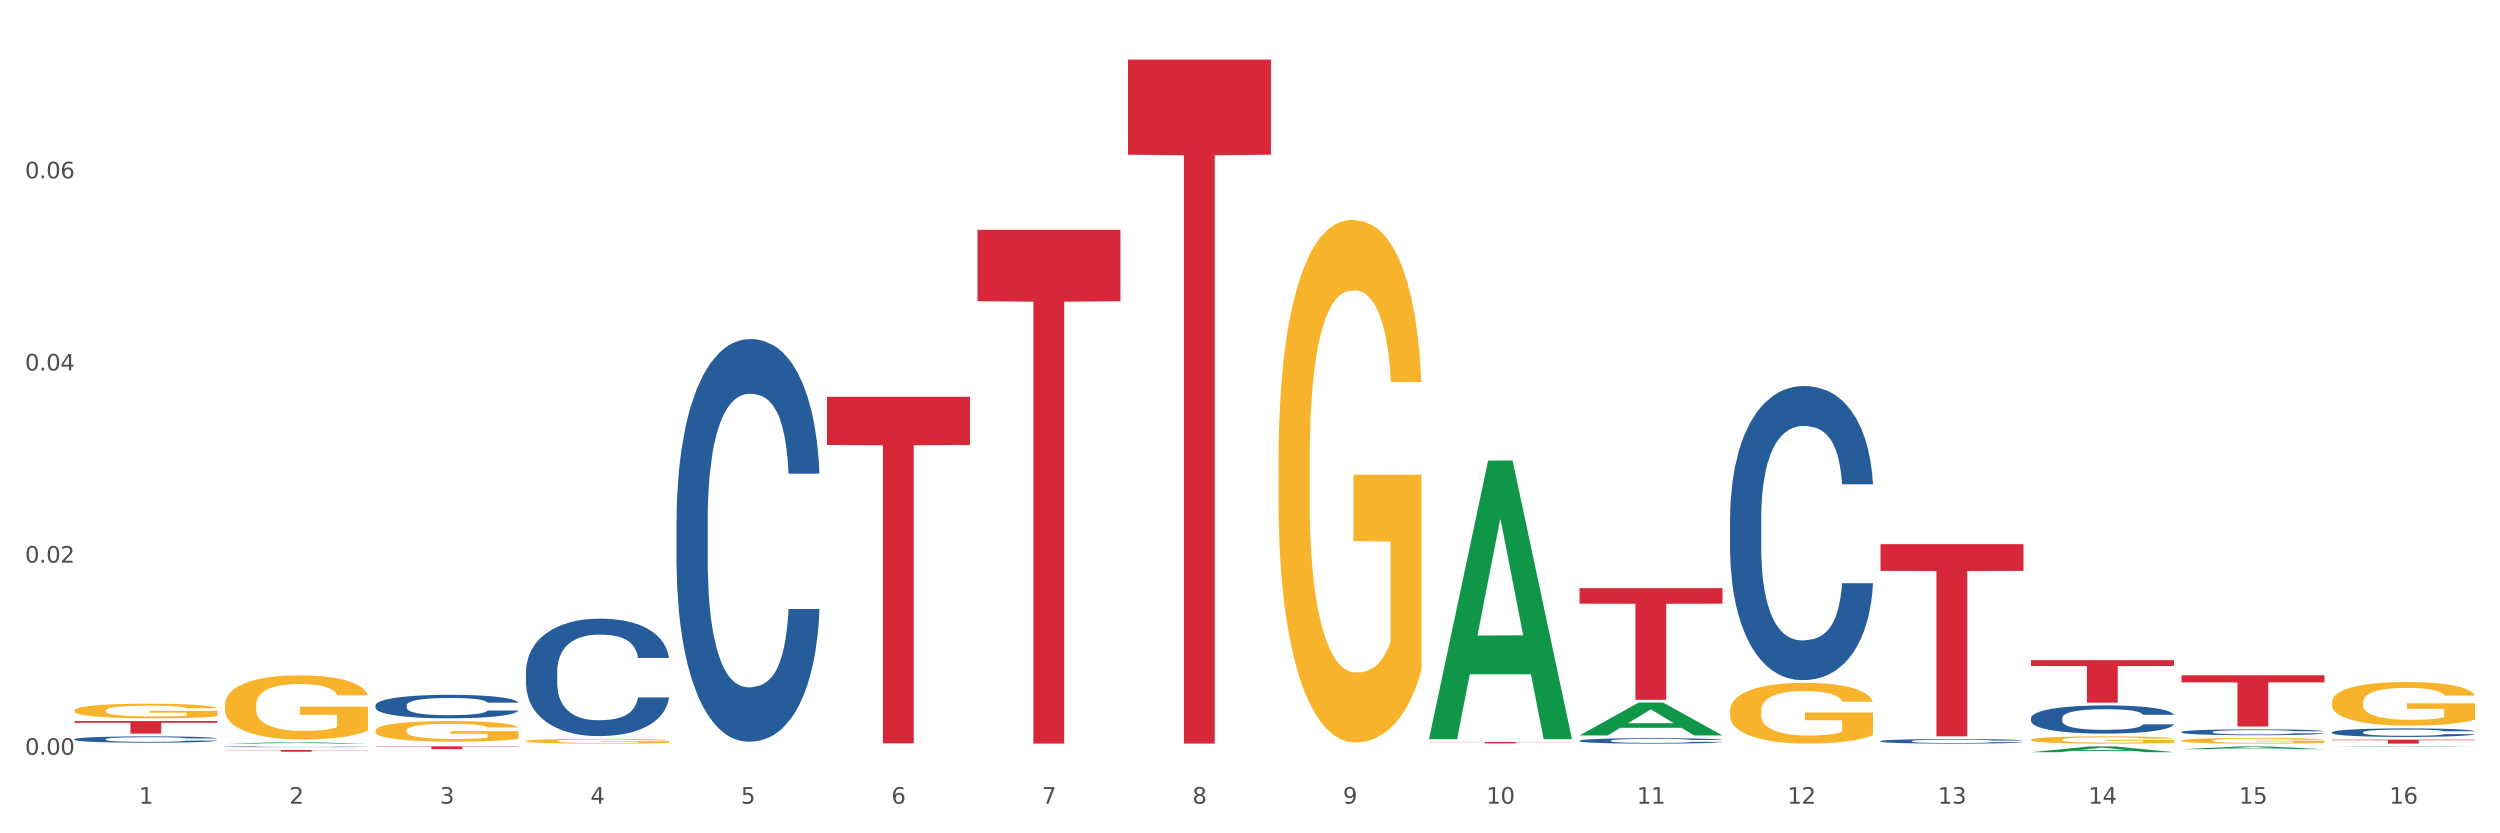 <?xml version="1.0" encoding="utf-8" standalone="no"?>
<!DOCTYPE svg PUBLIC "-//W3C//DTD SVG 1.1//EN"
  "http://www.w3.org/Graphics/SVG/1.1/DTD/svg11.dtd">
<svg xmlns:xlink="http://www.w3.org/1999/xlink" width="1080pt" height="360pt" viewBox="0 0 1080 360" xmlns="http://www.w3.org/2000/svg" version="1.1">
 <rect x="0" y="0" width="1080" height="360" fill="#333333" stroke="none"/>
 <defs>
  <style type="text/css">*{stroke-linejoin: round; stroke-linecap: butt}</style>
 </defs>
 <g id="figure_1">
  <g id="patch_1">
   <path d="M 0 360 
L 1080 360 
L 1080 0 
L 0 0 
z
" style="fill: #ffffff; stroke: #ffffff; stroke-linejoin: miter"/>
  </g>
  <g id="axes_1">
   <g id="matplotlib.axis_1">
    <g id="xtick_1">
     <g id="text_1">
      <!-- 1 -->
      <g style="fill: #4d4d4d" transform="translate(60.004 347.204) scale(0.096 -0.096)">
       <defs>
        <path id="DejaVuSans-31" d="M 794 531 
L 1825 531 
L 1825 4091 
L 703 3866 
L 703 4441 
L 1819 4666 
L 2450 4666 
L 2450 531 
L 3481 531 
L 3481 0 
L 794 0 
L 794 531 
z
" transform="scale(0.016)"/>
       </defs>
       <use xlink:href="#DejaVuSans-31"/>
      </g>
     </g>
    </g>
    <g id="xtick_2">
     <g id="text_2">
      <!-- 2 -->
      <g style="fill: #4d4d4d" transform="translate(125.021 347.204) scale(0.096 -0.096)">
       <defs>
        <path id="DejaVuSans-32" d="M 1228 531 
L 3431 531 
L 3431 0 
L 469 0 
L 469 531 
Q 828 903 1448 1529 
Q 2069 2156 2228 2338 
Q 2531 2678 2651 2914 
Q 2772 3150 2772 3378 
Q 2772 3750 2511 3984 
Q 2250 4219 1831 4219 
Q 1534 4219 1204 4116 
Q 875 4013 500 3803 
L 500 4441 
Q 881 4594 1212 4672 
Q 1544 4750 1819 4750 
Q 2544 4750 2975 4387 
Q 3406 4025 3406 3419 
Q 3406 3131 3298 2873 
Q 3191 2616 2906 2266 
Q 2828 2175 2409 1742 
Q 1991 1309 1228 531 
z
" transform="scale(0.016)"/>
       </defs>
       <use xlink:href="#DejaVuSans-32"/>
      </g>
     </g>
    </g>
    <g id="xtick_3">
     <g id="text_3">
      <!-- 3 -->
      <g style="fill: #4d4d4d" transform="translate(190.039 347.204) scale(0.096 -0.096)">
       <defs>
        <path id="DejaVuSans-33" d="M 2597 2516 
Q 3050 2419 3304 2112 
Q 3559 1806 3559 1356 
Q 3559 666 3084 287 
Q 2609 -91 1734 -91 
Q 1441 -91 1130 -33 
Q 819 25 488 141 
L 488 750 
Q 750 597 1062 519 
Q 1375 441 1716 441 
Q 2309 441 2620 675 
Q 2931 909 2931 1356 
Q 2931 1769 2642 2001 
Q 2353 2234 1838 2234 
L 1294 2234 
L 1294 2753 
L 1863 2753 
Q 2328 2753 2575 2939 
Q 2822 3125 2822 3475 
Q 2822 3834 2567 4026 
Q 2313 4219 1838 4219 
Q 1578 4219 1281 4162 
Q 984 4106 628 3988 
L 628 4550 
Q 988 4650 1302 4700 
Q 1616 4750 1894 4750 
Q 2613 4750 3031 4423 
Q 3450 4097 3450 3541 
Q 3450 3153 3228 2886 
Q 3006 2619 2597 2516 
z
" transform="scale(0.016)"/>
       </defs>
       <use xlink:href="#DejaVuSans-33"/>
      </g>
     </g>
    </g>
    <g id="xtick_4">
     <g id="text_4">
      <!-- 4 -->
      <g style="fill: #4d4d4d" transform="translate(255.056 347.204) scale(0.096 -0.096)">
       <defs>
        <path id="DejaVuSans-34" d="M 2419 4116 
L 825 1625 
L 2419 1625 
L 2419 4116 
z
M 2253 4666 
L 3047 4666 
L 3047 1625 
L 3713 1625 
L 3713 1100 
L 3047 1100 
L 3047 0 
L 2419 0 
L 2419 1100 
L 313 1100 
L 313 1709 
L 2253 4666 
z
" transform="scale(0.016)"/>
       </defs>
       <use xlink:href="#DejaVuSans-34"/>
      </g>
     </g>
    </g>
    <g id="xtick_5">
     <g id="text_5">
      <!-- 5 -->
      <g style="fill: #4d4d4d" transform="translate(320.073 347.204) scale(0.096 -0.096)">
       <defs>
        <path id="DejaVuSans-35" d="M 691 4666 
L 3169 4666 
L 3169 4134 
L 1269 4134 
L 1269 2991 
Q 1406 3038 1543 3061 
Q 1681 3084 1819 3084 
Q 2600 3084 3056 2656 
Q 3513 2228 3513 1497 
Q 3513 744 3044 326 
Q 2575 -91 1722 -91 
Q 1428 -91 1123 -41 
Q 819 9 494 109 
L 494 744 
Q 775 591 1075 516 
Q 1375 441 1709 441 
Q 2250 441 2565 725 
Q 2881 1009 2881 1497 
Q 2881 1984 2565 2268 
Q 2250 2553 1709 2553 
Q 1456 2553 1204 2497 
Q 953 2441 691 2322 
L 691 4666 
z
" transform="scale(0.016)"/>
       </defs>
       <use xlink:href="#DejaVuSans-35"/>
      </g>
     </g>
    </g>
    <g id="xtick_6">
     <g id="text_6">
      <!-- 6 -->
      <g style="fill: #4d4d4d" transform="translate(385.09 347.204) scale(0.096 -0.096)">
       <defs>
        <path id="DejaVuSans-36" d="M 2113 2584 
Q 1688 2584 1439 2293 
Q 1191 2003 1191 1497 
Q 1191 994 1439 701 
Q 1688 409 2113 409 
Q 2538 409 2786 701 
Q 3034 994 3034 1497 
Q 3034 2003 2786 2293 
Q 2538 2584 2113 2584 
z
M 3366 4563 
L 3366 3988 
Q 3128 4100 2886 4159 
Q 2644 4219 2406 4219 
Q 1781 4219 1451 3797 
Q 1122 3375 1075 2522 
Q 1259 2794 1537 2939 
Q 1816 3084 2150 3084 
Q 2853 3084 3261 2657 
Q 3669 2231 3669 1497 
Q 3669 778 3244 343 
Q 2819 -91 2113 -91 
Q 1303 -91 875 529 
Q 447 1150 447 2328 
Q 447 3434 972 4092 
Q 1497 4750 2381 4750 
Q 2619 4750 2861 4703 
Q 3103 4656 3366 4563 
z
" transform="scale(0.016)"/>
       </defs>
       <use xlink:href="#DejaVuSans-36"/>
      </g>
     </g>
    </g>
    <g id="xtick_7">
     <g id="text_7">
      <!-- 7 -->
      <g style="fill: #4d4d4d" transform="translate(450.108 347.204) scale(0.096 -0.096)">
       <defs>
        <path id="DejaVuSans-37" d="M 525 4666 
L 3525 4666 
L 3525 4397 
L 1831 0 
L 1172 0 
L 2766 4134 
L 525 4134 
L 525 4666 
z
" transform="scale(0.016)"/>
       </defs>
       <use xlink:href="#DejaVuSans-37"/>
      </g>
     </g>
    </g>
    <g id="xtick_8">
     <g id="text_8">
      <!-- 8 -->
      <g style="fill: #4d4d4d" transform="translate(515.125 347.204) scale(0.096 -0.096)">
       <defs>
        <path id="DejaVuSans-38" d="M 2034 2216 
Q 1584 2216 1326 1975 
Q 1069 1734 1069 1313 
Q 1069 891 1326 650 
Q 1584 409 2034 409 
Q 2484 409 2743 651 
Q 3003 894 3003 1313 
Q 3003 1734 2745 1975 
Q 2488 2216 2034 2216 
z
M 1403 2484 
Q 997 2584 770 2862 
Q 544 3141 544 3541 
Q 544 4100 942 4425 
Q 1341 4750 2034 4750 
Q 2731 4750 3128 4425 
Q 3525 4100 3525 3541 
Q 3525 3141 3298 2862 
Q 3072 2584 2669 2484 
Q 3125 2378 3379 2068 
Q 3634 1759 3634 1313 
Q 3634 634 3220 271 
Q 2806 -91 2034 -91 
Q 1263 -91 848 271 
Q 434 634 434 1313 
Q 434 1759 690 2068 
Q 947 2378 1403 2484 
z
M 1172 3481 
Q 1172 3119 1398 2916 
Q 1625 2713 2034 2713 
Q 2441 2713 2670 2916 
Q 2900 3119 2900 3481 
Q 2900 3844 2670 4047 
Q 2441 4250 2034 4250 
Q 1625 4250 1398 4047 
Q 1172 3844 1172 3481 
z
" transform="scale(0.016)"/>
       </defs>
       <use xlink:href="#DejaVuSans-38"/>
      </g>
     </g>
    </g>
    <g id="xtick_9">
     <g id="text_9">
      <!-- 9 -->
      <g style="fill: #4d4d4d" transform="translate(580.142 347.204) scale(0.096 -0.096)">
       <defs>
        <path id="DejaVuSans-39" d="M 703 97 
L 703 672 
Q 941 559 1184 500 
Q 1428 441 1663 441 
Q 2288 441 2617 861 
Q 2947 1281 2994 2138 
Q 2813 1869 2534 1725 
Q 2256 1581 1919 1581 
Q 1219 1581 811 2004 
Q 403 2428 403 3163 
Q 403 3881 828 4315 
Q 1253 4750 1959 4750 
Q 2769 4750 3195 4129 
Q 3622 3509 3622 2328 
Q 3622 1225 3098 567 
Q 2575 -91 1691 -91 
Q 1453 -91 1209 -44 
Q 966 3 703 97 
z
M 1959 2075 
Q 2384 2075 2632 2365 
Q 2881 2656 2881 3163 
Q 2881 3666 2632 3958 
Q 2384 4250 1959 4250 
Q 1534 4250 1286 3958 
Q 1038 3666 1038 3163 
Q 1038 2656 1286 2365 
Q 1534 2075 1959 2075 
z
" transform="scale(0.016)"/>
       </defs>
       <use xlink:href="#DejaVuSans-39"/>
      </g>
     </g>
    </g>
    <g id="xtick_10">
     <g id="text_10">
      <!-- 10 -->
      <g style="fill: #4d4d4d" transform="translate(642.105 347.204) scale(0.096 -0.096)">
       <defs>
        <path id="DejaVuSans-30" d="M 2034 4250 
Q 1547 4250 1301 3770 
Q 1056 3291 1056 2328 
Q 1056 1369 1301 889 
Q 1547 409 2034 409 
Q 2525 409 2770 889 
Q 3016 1369 3016 2328 
Q 3016 3291 2770 3770 
Q 2525 4250 2034 4250 
z
M 2034 4750 
Q 2819 4750 3233 4129 
Q 3647 3509 3647 2328 
Q 3647 1150 3233 529 
Q 2819 -91 2034 -91 
Q 1250 -91 836 529 
Q 422 1150 422 2328 
Q 422 3509 836 4129 
Q 1250 4750 2034 4750 
z
" transform="scale(0.016)"/>
       </defs>
       <use xlink:href="#DejaVuSans-31"/>
       <use xlink:href="#DejaVuSans-30" transform="translate(63.623 0)"/>
      </g>
     </g>
    </g>
    <g id="xtick_11">
     <g id="text_11">
      <!-- 11 -->
      <g style="fill: #4d4d4d" transform="translate(707.123 347.204) scale(0.096 -0.096)">
       <use xlink:href="#DejaVuSans-31"/>
       <use xlink:href="#DejaVuSans-31" transform="translate(63.623 0)"/>
      </g>
     </g>
    </g>
    <g id="xtick_12">
     <g id="text_12">
      <!-- 12 -->
      <g style="fill: #4d4d4d" transform="translate(772.14 347.204) scale(0.096 -0.096)">
       <use xlink:href="#DejaVuSans-31"/>
       <use xlink:href="#DejaVuSans-32" transform="translate(63.623 0)"/>
      </g>
     </g>
    </g>
    <g id="xtick_13">
     <g id="text_13">
      <!-- 13 -->
      <g style="fill: #4d4d4d" transform="translate(837.157 347.204) scale(0.096 -0.096)">
       <use xlink:href="#DejaVuSans-31"/>
       <use xlink:href="#DejaVuSans-33" transform="translate(63.623 0)"/>
      </g>
     </g>
    </g>
    <g id="xtick_14">
     <g id="text_14">
      <!-- 14 -->
      <g style="fill: #4d4d4d" transform="translate(902.174 347.204) scale(0.096 -0.096)">
       <use xlink:href="#DejaVuSans-31"/>
       <use xlink:href="#DejaVuSans-34" transform="translate(63.623 0)"/>
      </g>
     </g>
    </g>
    <g id="xtick_15">
     <g id="text_15">
      <!-- 15 -->
      <g style="fill: #4d4d4d" transform="translate(967.192 347.204) scale(0.096 -0.096)">
       <use xlink:href="#DejaVuSans-31"/>
       <use xlink:href="#DejaVuSans-35" transform="translate(63.623 0)"/>
      </g>
     </g>
    </g>
    <g id="xtick_16">
     <g id="text_16">
      <!-- 16 -->
      <g style="fill: #4d4d4d" transform="translate(1032.209 347.204) scale(0.096 -0.096)">
       <use xlink:href="#DejaVuSans-31"/>
       <use xlink:href="#DejaVuSans-36" transform="translate(63.623 0)"/>
      </g>
     </g>
    </g>
    <g id="xtick_17"/>
    <g id="xtick_18"/>
    <g id="xtick_19"/>
    <g id="xtick_20"/>
    <g id="xtick_21"/>
    <g id="xtick_22"/>
    <g id="xtick_23"/>
    <g id="xtick_24"/>
    <g id="xtick_25"/>
    <g id="xtick_26"/>
    <g id="xtick_27"/>
    <g id="xtick_28"/>
    <g id="xtick_29"/>
    <g id="xtick_30"/>
    <g id="xtick_31"/>
   </g>
   <g id="matplotlib.axis_2">
    <g id="ytick_1">
     <g id="text_17">
      <!-- 0.00 -->
      <g style="fill: #4d4d4d" transform="translate(10.8 326.078) scale(0.096 -0.096)">
       <defs>
        <path id="DejaVuSans-2e" d="M 684 794 
L 1344 794 
L 1344 0 
L 684 0 
L 684 794 
z
" transform="scale(0.016)"/>
       </defs>
       <use xlink:href="#DejaVuSans-30"/>
       <use xlink:href="#DejaVuSans-2e" transform="translate(63.623 0)"/>
       <use xlink:href="#DejaVuSans-30" transform="translate(95.41 0)"/>
       <use xlink:href="#DejaVuSans-30" transform="translate(159.033 0)"/>
      </g>
     </g>
    </g>
    <g id="ytick_2">
     <g id="text_18">
      <!-- 0.02 -->
      <g style="fill: #4d4d4d" transform="translate(10.8 243.066) scale(0.096 -0.096)">
       <use xlink:href="#DejaVuSans-30"/>
       <use xlink:href="#DejaVuSans-2e" transform="translate(63.623 0)"/>
       <use xlink:href="#DejaVuSans-30" transform="translate(95.41 0)"/>
       <use xlink:href="#DejaVuSans-32" transform="translate(159.033 0)"/>
      </g>
     </g>
    </g>
    <g id="ytick_3">
     <g id="text_19">
      <!-- 0.04 -->
      <g style="fill: #4d4d4d" transform="translate(10.8 160.054) scale(0.096 -0.096)">
       <use xlink:href="#DejaVuSans-30"/>
       <use xlink:href="#DejaVuSans-2e" transform="translate(63.623 0)"/>
       <use xlink:href="#DejaVuSans-30" transform="translate(95.41 0)"/>
       <use xlink:href="#DejaVuSans-34" transform="translate(159.033 0)"/>
      </g>
     </g>
    </g>
    <g id="ytick_4">
     <g id="text_20">
      <!-- 0.06 -->
      <g style="fill: #4d4d4d" transform="translate(10.8 77.042) scale(0.096 -0.096)">
       <use xlink:href="#DejaVuSans-30"/>
       <use xlink:href="#DejaVuSans-2e" transform="translate(63.623 0)"/>
       <use xlink:href="#DejaVuSans-30" transform="translate(95.41 0)"/>
       <use xlink:href="#DejaVuSans-36" transform="translate(159.033 0)"/>
      </g>
     </g>
    </g>
    <g id="ytick_5"/>
    <g id="ytick_6"/>
    <g id="ytick_7"/>
    <g id="ytick_8"/>
   </g>
   <g id="PolyCollection_1">
    <path d="M 97.192 321.243 
L 97.256 321.242 
L 122.727 320.646 
L 133.297 320.646 
L 158.959 321.244 
L 146.733 321.244 
L 141.193 321.104 
L 114.894 321.104 
L 114.703 321.107 
L 109.354 321.244 
L 97.192 321.244 
L 97.192 321.243 
L 118.206 321.021 
L 137.882 321.021 
L 128.139 320.773 
L 128.012 320.772 
L 127.884 320.774 
L 118.142 321.021 
L 118.206 321.021 
L 97.192 321.243 
z
" clip-path="url(#p382644d312)" style="fill: #109648"/>
    <path d="M 617.33 319.106 
L 617.394 318.993 
L 642.865 199.006 
L 653.435 198.893 
L 679.097 319.332 
L 666.871 319.332 
L 661.331 291.286 
L 635.032 291.286 
L 634.841 291.738 
L 629.492 319.332 
L 617.33 319.332 
L 617.33 319.106 
L 638.343 274.549 
L 658.02 274.436 
L 648.277 224.564 
L 648.15 224.338 
L 648.022 224.677 
L 638.28 274.436 
L 638.343 274.549 
L 617.33 319.106 
z
" clip-path="url(#p382644d312)" style="fill: #109648"/>
    <path d="M 682.347 317.695 
L 682.411 317.681 
L 707.882 303.508 
L 718.452 303.494 
L 744.114 317.721 
L 731.888 317.721 
L 726.348 314.408 
L 700.05 314.408 
L 699.859 314.462 
L 694.51 317.721 
L 682.347 317.721 
L 682.347 317.695 
L 703.361 312.431 
L 723.037 312.418 
L 713.294 306.527 
L 713.167 306.5 
L 713.04 306.54 
L 703.297 312.418 
L 703.361 312.431 
L 682.347 317.695 
z
" clip-path="url(#p382644d312)" style="fill: #109648"/>
    <path d="M 877.399 324.945 
L 877.463 324.942 
L 902.933 322.433 
L 913.504 322.43 
L 939.166 324.95 
L 926.94 324.95 
L 921.4 324.363 
L 895.101 324.363 
L 894.91 324.372 
L 889.561 324.95 
L 877.399 324.95 
L 877.399 324.945 
L 898.412 324.013 
L 918.089 324.01 
L 908.346 322.967 
L 908.219 322.963 
L 908.091 322.97 
L 898.349 324.01 
L 898.412 324.013 
L 877.399 324.945 
z
" clip-path="url(#p382644d312)" style="fill: #109648"/>
    <path d="M 942.416 323.664 
L 942.48 323.663 
L 967.951 322.431 
L 978.521 322.43 
L 1004.183 323.666 
L 991.957 323.666 
L 986.417 323.378 
L 960.118 323.378 
L 959.927 323.383 
L 954.579 323.666 
L 942.416 323.666 
L 942.416 323.664 
L 963.43 323.207 
L 983.106 323.205 
L 973.363 322.694 
L 973.236 322.691 
L 973.109 322.695 
L 963.366 323.205 
L 963.43 323.207 
L 942.416 323.664 
z
" clip-path="url(#p382644d312)" style="fill: #109648"/>
    <path d="M 1007.434 322.684 
L 1007.497 322.684 
L 1032.968 322.431 
L 1043.538 322.43 
L 1069.2 322.684 
L 1056.974 322.684 
L 1051.434 322.625 
L 1025.136 322.625 
L 1024.945 322.626 
L 1019.596 322.684 
L 1007.434 322.684 
L 1007.434 322.684 
L 1028.447 322.59 
L 1048.123 322.59 
L 1038.38 322.484 
L 1038.253 322.484 
L 1038.126 322.485 
L 1028.383 322.59 
L 1028.447 322.59 
L 1007.434 322.684 
z
" clip-path="url(#p382644d312)" style="fill: #109648"/>
    <path d="M 487.296 25.759 
L 549.062 25.759 
L 549.062 66.822 
L 524.765 67.1 
L 524.765 321.244 
L 511.446 321.244 
L 511.446 67.1 
L 487.296 66.822 
L 487.296 26.037 
L 487.296 25.759 
z
" clip-path="url(#p382644d312)" style="fill: #d62839"/>
    <path d="M 617.33 320.518 
L 679.097 320.518 
L 679.097 320.604 
L 654.8 320.605 
L 654.8 321.137 
L 641.481 321.137 
L 641.481 320.605 
L 617.33 320.604 
L 617.33 320.519 
L 617.33 320.518 
z
" clip-path="url(#p382644d312)" style="fill: #d62839"/>
    <path d="M 682.347 254.086 
L 744.114 254.086 
L 744.114 260.787 
L 719.817 260.832 
L 719.817 302.308 
L 706.498 302.308 
L 706.498 260.832 
L 682.347 260.787 
L 682.347 254.131 
L 682.347 254.086 
z
" clip-path="url(#p382644d312)" style="fill: #d62839"/>
    <path d="M 97.192 323.983 
L 158.959 323.983 
L 158.959 324.089 
L 134.662 324.089 
L 134.662 324.743 
L 121.343 324.743 
L 121.343 324.089 
L 97.192 324.089 
L 97.192 323.984 
L 97.192 323.983 
z
" clip-path="url(#p382644d312)" style="fill: #d62839"/>
    <path d="M 422.278 99.281 
L 484.045 99.281 
L 484.045 130.127 
L 459.748 130.335 
L 459.748 321.244 
L 446.429 321.244 
L 446.429 130.335 
L 422.278 130.127 
L 422.278 99.49 
L 422.278 99.281 
z
" clip-path="url(#p382644d312)" style="fill: #d62839"/>
    <path d="M 812.382 235.077 
L 874.148 235.077 
L 874.148 246.613 
L 849.852 246.691 
L 849.852 318.089 
L 836.532 318.089 
L 836.532 246.691 
L 812.382 246.613 
L 812.382 235.155 
L 812.382 235.077 
z
" clip-path="url(#p382644d312)" style="fill: #d62839"/>
    <path d="M 32.175 311.5 
L 93.941 311.5 
L 93.941 312.254 
L 69.645 312.259 
L 69.645 316.926 
L 56.325 316.926 
L 56.325 312.259 
L 32.175 312.254 
L 32.175 311.505 
L 32.175 311.5 
z
" clip-path="url(#p382644d312)" style="fill: #d62839"/>
    <path d="M 357.261 171.427 
L 419.028 171.427 
L 419.028 192.23 
L 394.731 192.37 
L 394.731 321.12 
L 381.412 321.12 
L 381.412 192.37 
L 357.261 192.23 
L 357.261 171.568 
L 357.261 171.427 
z
" clip-path="url(#p382644d312)" style="fill: #d62839"/>
    <path d="M 162.209 322.43 
L 223.976 322.43 
L 223.976 322.594 
L 199.679 322.595 
L 199.679 323.605 
L 186.36 323.605 
L 186.36 322.595 
L 162.209 322.594 
L 162.209 322.431 
L 162.209 322.43 
z
" clip-path="url(#p382644d312)" style="fill: #d62839"/>
    <path d="M 942.416 316.208 
L 942.489 316.206 
L 942.489 316.14 
L 942.708 316.052 
L 943.512 315.889 
L 944.534 315.765 
L 946.286 315.62 
L 947.235 315.56 
L 948.476 315.492 
L 951.032 315.382 
L 953.952 315.289 
L 955.996 315.238 
L 957.529 315.205 
L 960.961 315.147 
L 962.932 315.121 
L 964.976 315.1 
L 966.729 315.086 
L 969.649 315.07 
L 971.985 315.063 
L 974.687 315.06 
L 976.95 315.063 
L 979.943 315.072 
L 984.324 315.1 
L 986.003 315.116 
L 988.267 315.144 
L 990.603 315.182 
L 992.501 315.219 
L 994.691 315.273 
L 996.955 315.343 
L 999.145 315.431 
L 1000.678 315.513 
L 1001.919 315.599 
L 1003.015 315.704 
L 1003.818 315.819 
L 1004.183 315.914 
L 990.822 315.914 
L 990.457 315.828 
L 989.727 315.735 
L 988.997 315.672 
L 988.194 315.62 
L 986.952 315.562 
L 985.857 315.525 
L 984.032 315.48 
L 982.353 315.452 
L 980.966 315.436 
L 979.286 315.422 
L 975.709 315.408 
L 973.154 315.408 
L 971.547 315.413 
L 969.576 315.424 
L 967.897 315.441 
L 965.926 315.469 
L 964.392 315.499 
L 962.859 315.539 
L 961.983 315.567 
L 960.669 315.618 
L 959.793 315.66 
L 958.625 315.732 
L 957.967 315.784 
L 956.799 315.916 
L 956.288 316.014 
L 956.069 316.082 
L 955.923 316.157 
L 955.923 316.521 
L 956.361 316.684 
L 956.726 316.754 
L 957.31 316.833 
L 958.406 316.936 
L 960.012 317.036 
L 961.691 317.109 
L 963.078 317.153 
L 964.392 317.186 
L 965.707 317.211 
L 967.313 317.235 
L 968.627 317.249 
L 970.598 317.263 
L 972.935 317.27 
L 974.76 317.27 
L 978.483 317.258 
L 980.163 317.246 
L 981.769 317.23 
L 983.521 317.204 
L 984.908 317.176 
L 985.711 317.155 
L 987.025 317.111 
L 988.048 317.064 
L 988.924 317.011 
L 989.508 316.964 
L 990.165 316.894 
L 990.676 316.815 
L 990.822 316.773 
L 1004.183 316.773 
L 1003.891 316.857 
L 1003.38 316.938 
L 1002.358 317.048 
L 1001.554 317.111 
L 1000.313 317.188 
L 998.999 317.253 
L 997.174 317.326 
L 995.495 317.379 
L 993.742 317.426 
L 991.844 317.468 
L 988.413 317.526 
L 987.171 317.543 
L 984.543 317.571 
L 982.499 317.587 
L 979.505 317.603 
L 976.439 317.613 
L 973.227 317.615 
L 970.379 317.61 
L 967.24 317.596 
L 965.268 317.582 
L 963.078 317.561 
L 960.523 317.529 
L 958.114 317.489 
L 955.85 317.442 
L 953.733 317.389 
L 951.762 317.328 
L 949.206 317.228 
L 947.308 317.13 
L 945.921 317.039 
L 944.972 316.962 
L 944.023 316.864 
L 943.512 316.796 
L 942.708 316.633 
L 942.416 316.481 
L 942.416 316.208 
z
" clip-path="url(#p382644d312)" style="fill: #255c99"/>
    <path d="M 682.347 319.957 
L 682.42 319.955 
L 682.42 319.896 
L 682.639 319.815 
L 683.443 319.665 
L 684.465 319.552 
L 686.217 319.42 
L 687.166 319.364 
L 688.407 319.303 
L 690.963 319.202 
L 693.883 319.117 
L 695.927 319.07 
L 697.46 319.04 
L 700.892 318.987 
L 702.863 318.963 
L 704.907 318.944 
L 706.66 318.931 
L 709.58 318.917 
L 711.916 318.91 
L 714.618 318.908 
L 716.881 318.91 
L 719.875 318.919 
L 724.255 318.944 
L 725.934 318.959 
L 728.198 318.985 
L 730.534 319.019 
L 732.432 319.053 
L 734.623 319.102 
L 736.886 319.166 
L 739.076 319.247 
L 740.609 319.322 
L 741.85 319.401 
L 742.946 319.497 
L 743.749 319.601 
L 744.114 319.689 
L 730.753 319.689 
L 730.388 319.61 
L 729.658 319.524 
L 728.928 319.467 
L 728.125 319.42 
L 726.883 319.367 
L 725.788 319.332 
L 723.963 319.292 
L 722.284 319.266 
L 720.897 319.251 
L 719.217 319.239 
L 715.64 319.226 
L 713.085 319.226 
L 711.478 319.23 
L 709.507 319.241 
L 707.828 319.256 
L 705.857 319.281 
L 704.323 319.309 
L 702.79 319.345 
L 701.914 319.371 
L 700.6 319.418 
L 699.724 319.456 
L 698.556 319.522 
L 697.899 319.569 
L 696.73 319.691 
L 696.219 319.78 
L 696 319.842 
L 695.854 319.91 
L 695.854 320.243 
L 696.292 320.393 
L 696.657 320.457 
L 697.241 320.529 
L 698.337 320.623 
L 699.943 320.715 
L 701.622 320.781 
L 703.009 320.821 
L 704.323 320.851 
L 705.638 320.875 
L 707.244 320.896 
L 708.558 320.909 
L 710.529 320.922 
L 712.866 320.928 
L 714.691 320.928 
L 718.414 320.917 
L 720.094 320.907 
L 721.7 320.892 
L 723.452 320.868 
L 724.839 320.843 
L 725.642 320.823 
L 726.956 320.783 
L 727.979 320.74 
L 728.855 320.691 
L 729.439 320.649 
L 730.096 320.585 
L 730.607 320.512 
L 730.753 320.474 
L 744.114 320.474 
L 743.822 320.55 
L 743.311 320.625 
L 742.289 320.725 
L 741.485 320.783 
L 740.244 320.853 
L 738.93 320.913 
L 737.105 320.979 
L 735.426 321.028 
L 733.673 321.071 
L 731.775 321.109 
L 728.344 321.163 
L 727.102 321.178 
L 724.474 321.203 
L 722.43 321.218 
L 719.436 321.233 
L 716.37 321.241 
L 713.158 321.244 
L 710.31 321.239 
L 707.171 321.227 
L 705.2 321.214 
L 703.009 321.195 
L 700.454 321.165 
L 698.045 321.128 
L 695.781 321.086 
L 693.664 321.037 
L 691.693 320.981 
L 689.137 320.89 
L 687.239 320.8 
L 685.852 320.717 
L 684.903 320.646 
L 683.954 320.557 
L 683.443 320.495 
L 682.639 320.346 
L 682.347 320.207 
L 682.347 319.957 
z
" clip-path="url(#p382644d312)" style="fill: #255c99"/>
    <path d="M 877.399 319.554 
L 877.472 319.551 
L 877.472 319.448 
L 877.618 319.359 
L 878.347 319.144 
L 879.441 318.966 
L 880.243 318.872 
L 881.045 318.794 
L 881.993 318.717 
L 883.16 318.636 
L 885.275 318.519 
L 886.588 318.459 
L 888.192 318.395 
L 891.109 318.304 
L 893.224 318.252 
L 895.411 318.209 
L 898.985 318.157 
L 901.318 318.134 
L 903.798 318.117 
L 906.787 318.106 
L 909.048 318.103 
L 914.007 318.111 
L 918.236 318.137 
L 920.278 318.157 
L 922.904 318.192 
L 924.289 318.215 
L 926.55 318.261 
L 928.883 318.321 
L 930.488 318.373 
L 932.894 318.47 
L 934.717 318.568 
L 936.394 318.688 
L 937.27 318.771 
L 937.926 318.849 
L 938.509 318.938 
L 939.093 319.078 
L 925.966 319.078 
L 925.456 318.978 
L 924.654 318.883 
L 923.487 318.791 
L 922.466 318.734 
L 920.716 318.662 
L 919.111 318.616 
L 917.434 318.582 
L 915.392 318.553 
L 913.788 318.539 
L 911.527 318.527 
L 907.079 318.53 
L 904.089 318.553 
L 902.047 318.582 
L 900.735 318.608 
L 899.568 318.636 
L 898.255 318.677 
L 896.724 318.737 
L 895.63 318.791 
L 894.536 318.86 
L 893.661 318.929 
L 892.859 319.009 
L 892.203 319.095 
L 891.692 319.184 
L 891.255 319.293 
L 890.89 319.474 
L 890.89 319.867 
L 891.036 319.956 
L 891.4 320.073 
L 891.838 320.162 
L 892.567 320.268 
L 893.224 320.34 
L 894.463 320.443 
L 895.849 320.529 
L 896.943 320.584 
L 898.037 320.63 
L 899.933 320.693 
L 902.047 320.745 
L 903.87 320.776 
L 906.35 320.805 
L 908.027 320.816 
L 909.486 320.822 
L 913.059 320.822 
L 915.611 320.813 
L 918.455 320.793 
L 920.643 320.767 
L 922.466 320.736 
L 924.508 320.684 
L 925.82 320.636 
L 925.82 320.036 
L 909.777 320.033 
L 909.777 319.635 
L 939.166 319.635 
L 939.166 320.805 
L 937.926 320.865 
L 936.54 320.92 
L 935.082 320.968 
L 932.894 321.029 
L 930.269 321.086 
L 927.935 321.126 
L 925.456 321.16 
L 922.539 321.192 
L 918.747 321.221 
L 916.413 321.232 
L 913.496 321.241 
L 910.069 321.244 
L 907.079 321.238 
L 904.162 321.224 
L 901.099 321.198 
L 898.109 321.16 
L 895.849 321.123 
L 893.588 321.077 
L 891.182 321.017 
L 889.286 320.96 
L 887.827 320.908 
L 886.223 320.842 
L 884.473 320.756 
L 883.16 320.679 
L 881.993 320.598 
L 880.754 320.495 
L 879.879 320.406 
L 879.003 320.294 
L 878.493 320.211 
L 877.91 320.082 
L 877.472 319.901 
L 877.399 319.554 
z
" clip-path="url(#p382644d312)" style="fill: #f7b32b"/>
    <path d="M 747.365 307.127 
L 747.438 307.103 
L 747.438 306.241 
L 747.583 305.499 
L 748.313 303.702 
L 749.407 302.217 
L 750.209 301.427 
L 751.011 300.78 
L 751.959 300.134 
L 753.126 299.463 
L 755.24 298.481 
L 756.553 297.978 
L 758.157 297.451 
L 761.074 296.685 
L 763.189 296.254 
L 765.377 295.894 
L 768.95 295.463 
L 771.284 295.272 
L 773.763 295.128 
L 776.753 295.032 
L 779.014 295.008 
L 783.972 295.08 
L 788.202 295.296 
L 790.244 295.463 
L 792.869 295.751 
L 794.255 295.942 
L 796.515 296.325 
L 798.849 296.828 
L 800.453 297.26 
L 802.86 298.074 
L 804.683 298.888 
L 806.36 299.894 
L 807.235 300.589 
L 807.891 301.235 
L 808.475 301.978 
L 809.058 303.151 
L 795.932 303.151 
L 795.421 302.313 
L 794.619 301.523 
L 793.452 300.756 
L 792.432 300.277 
L 790.681 299.679 
L 789.077 299.295 
L 787.4 299.008 
L 785.358 298.768 
L 783.754 298.649 
L 781.493 298.553 
L 777.045 298.577 
L 774.055 298.768 
L 772.013 299.008 
L 770.7 299.223 
L 769.533 299.463 
L 768.221 299.798 
L 766.689 300.301 
L 765.596 300.756 
L 764.502 301.331 
L 763.627 301.906 
L 762.824 302.577 
L 762.168 303.295 
L 761.658 304.038 
L 761.22 304.948 
L 760.856 306.457 
L 760.856 309.738 
L 761.001 310.48 
L 761.366 311.462 
L 761.804 312.205 
L 762.533 313.091 
L 763.189 313.69 
L 764.429 314.552 
L 765.814 315.271 
L 766.908 315.726 
L 768.002 316.109 
L 769.898 316.636 
L 772.013 317.067 
L 773.836 317.33 
L 776.315 317.57 
L 777.993 317.666 
L 779.451 317.714 
L 783.024 317.714 
L 785.577 317.642 
L 788.421 317.474 
L 790.608 317.258 
L 792.432 316.995 
L 794.473 316.564 
L 795.786 316.157 
L 795.786 311.151 
L 779.743 311.127 
L 779.743 307.798 
L 809.131 307.798 
L 809.131 317.57 
L 807.891 318.073 
L 806.506 318.528 
L 805.047 318.935 
L 802.86 319.438 
L 800.234 319.917 
L 797.901 320.252 
L 795.421 320.54 
L 792.504 320.803 
L 788.712 321.043 
L 786.379 321.139 
L 783.462 321.21 
L 780.034 321.234 
L 777.045 321.186 
L 774.128 321.067 
L 771.065 320.851 
L 768.075 320.54 
L 765.814 320.228 
L 763.554 319.845 
L 761.147 319.342 
L 759.251 318.863 
L 757.793 318.432 
L 756.188 317.881 
L 754.438 317.163 
L 753.126 316.516 
L 751.959 315.845 
L 750.719 314.983 
L 749.844 314.241 
L 748.969 313.307 
L 748.459 312.612 
L 747.875 311.534 
L 747.438 310.025 
L 747.365 307.127 
z
" clip-path="url(#p382644d312)" style="fill: #f7b32b"/>
    <path d="M 552.313 199.316 
L 552.386 199.11 
L 552.386 191.686 
L 552.532 185.294 
L 553.261 169.828 
L 554.355 157.043 
L 555.157 150.238 
L 555.959 144.67 
L 556.907 139.102 
L 558.074 133.328 
L 560.189 124.874 
L 561.501 120.543 
L 563.106 116.007 
L 566.023 109.408 
L 568.137 105.696 
L 570.325 102.603 
L 573.898 98.891 
L 576.232 97.241 
L 578.711 96.004 
L 581.701 95.179 
L 583.962 94.973 
L 588.921 95.592 
L 593.15 97.448 
L 595.192 98.891 
L 597.817 101.366 
L 599.203 103.015 
L 601.464 106.315 
L 603.797 110.645 
L 605.401 114.357 
L 607.808 121.368 
L 609.631 128.379 
L 611.308 137.04 
L 612.183 143.02 
L 612.84 148.588 
L 613.423 154.981 
L 614.006 165.085 
L 600.88 165.085 
L 600.37 157.867 
L 599.567 151.062 
L 598.401 144.464 
L 597.38 140.34 
L 595.63 135.184 
L 594.025 131.885 
L 592.348 129.41 
L 590.306 127.348 
L 588.702 126.317 
L 586.441 125.492 
L 581.993 125.699 
L 579.003 127.348 
L 576.961 129.41 
L 575.649 131.266 
L 574.482 133.328 
L 573.169 136.215 
L 571.638 140.546 
L 570.544 144.464 
L 569.45 149.413 
L 568.575 154.362 
L 567.773 160.136 
L 567.116 166.322 
L 566.606 172.715 
L 566.168 180.551 
L 565.804 193.542 
L 565.804 221.793 
L 565.95 228.185 
L 566.314 236.64 
L 566.752 243.033 
L 567.481 250.662 
L 568.137 255.818 
L 569.377 263.241 
L 570.763 269.428 
L 571.856 273.346 
L 572.95 276.645 
L 574.846 281.182 
L 576.961 284.893 
L 578.784 287.162 
L 581.264 289.224 
L 582.941 290.049 
L 584.399 290.461 
L 587.973 290.461 
L 590.525 289.842 
L 593.369 288.399 
L 595.557 286.543 
L 597.38 284.275 
L 599.422 280.563 
L 600.734 277.057 
L 600.734 233.959 
L 584.691 233.753 
L 584.691 205.09 
L 614.079 205.09 
L 614.079 289.224 
L 612.84 293.554 
L 611.454 297.472 
L 609.996 300.978 
L 607.808 305.308 
L 605.183 309.433 
L 602.849 312.319 
L 600.37 314.794 
L 597.453 317.062 
L 593.661 319.124 
L 591.327 319.949 
L 588.41 320.568 
L 584.983 320.774 
L 581.993 320.362 
L 579.076 319.331 
L 576.013 317.475 
L 573.023 314.794 
L 570.763 312.113 
L 568.502 308.814 
L 566.096 304.483 
L 564.199 300.359 
L 562.741 296.647 
L 561.137 291.905 
L 559.387 285.718 
L 558.074 280.151 
L 556.907 274.377 
L 555.667 266.953 
L 554.792 260.561 
L 553.917 252.518 
L 553.407 246.538 
L 552.823 237.259 
L 552.386 224.267 
L 552.313 199.316 
z
" clip-path="url(#p382644d312)" style="fill: #f7b32b"/>
    <path d="M 942.416 319.93 
L 942.489 319.928 
L 942.489 319.848 
L 942.635 319.778 
L 943.364 319.611 
L 944.458 319.473 
L 945.26 319.399 
L 946.063 319.339 
L 947.011 319.279 
L 948.177 319.216 
L 950.292 319.125 
L 951.605 319.078 
L 953.209 319.029 
L 956.126 318.958 
L 958.241 318.918 
L 960.429 318.884 
L 964.002 318.844 
L 966.335 318.826 
L 968.815 318.813 
L 971.805 318.804 
L 974.065 318.802 
L 979.024 318.808 
L 983.254 318.828 
L 985.296 318.844 
L 987.921 318.871 
L 989.306 318.889 
L 991.567 318.924 
L 993.901 318.971 
L 995.505 319.011 
L 997.911 319.087 
L 999.734 319.163 
L 1001.412 319.257 
L 1002.287 319.321 
L 1002.943 319.381 
L 1003.526 319.451 
L 1004.11 319.56 
L 990.984 319.56 
L 990.473 319.482 
L 989.671 319.408 
L 988.504 319.337 
L 987.483 319.292 
L 985.733 319.236 
L 984.129 319.201 
L 982.451 319.174 
L 980.41 319.152 
L 978.805 319.141 
L 976.545 319.132 
L 972.096 319.134 
L 969.106 319.152 
L 967.065 319.174 
L 965.752 319.194 
L 964.585 319.216 
L 963.273 319.248 
L 961.741 319.294 
L 960.647 319.337 
L 959.553 319.39 
L 958.678 319.444 
L 957.876 319.506 
L 957.22 319.573 
L 956.709 319.642 
L 956.272 319.727 
L 955.907 319.868 
L 955.907 320.173 
L 956.053 320.242 
L 956.418 320.334 
L 956.855 320.403 
L 957.585 320.485 
L 958.241 320.541 
L 959.481 320.621 
L 960.866 320.688 
L 961.96 320.731 
L 963.054 320.766 
L 964.95 320.815 
L 967.065 320.856 
L 968.888 320.88 
L 971.367 320.902 
L 973.044 320.911 
L 974.503 320.916 
L 978.076 320.916 
L 980.628 320.909 
L 983.472 320.893 
L 985.66 320.873 
L 987.483 320.849 
L 989.525 320.809 
L 990.838 320.771 
L 990.838 320.305 
L 974.795 320.302 
L 974.795 319.992 
L 1004.183 319.992 
L 1004.183 320.902 
L 1002.943 320.949 
L 1001.558 320.992 
L 1000.099 321.03 
L 997.911 321.076 
L 995.286 321.121 
L 992.953 321.152 
L 990.473 321.179 
L 987.556 321.203 
L 983.764 321.226 
L 981.431 321.235 
L 978.514 321.241 
L 975.086 321.244 
L 972.096 321.239 
L 969.179 321.228 
L 966.117 321.208 
L 963.127 321.179 
L 960.866 321.15 
L 958.605 321.114 
L 956.199 321.067 
L 954.303 321.023 
L 952.844 320.983 
L 951.24 320.931 
L 949.49 320.864 
L 948.177 320.804 
L 947.011 320.742 
L 945.771 320.662 
L 944.896 320.592 
L 944.021 320.505 
L 943.51 320.441 
L 942.927 320.34 
L 942.489 320.2 
L 942.416 319.93 
z
" clip-path="url(#p382644d312)" style="fill: #f7b32b"/>
    <path d="M 812.382 320.16 
L 812.455 320.158 
L 812.455 320.108 
L 812.674 320.04 
L 813.477 319.914 
L 814.499 319.819 
L 816.251 319.707 
L 817.201 319.66 
L 818.442 319.608 
L 820.997 319.524 
L 823.917 319.452 
L 825.962 319.412 
L 827.495 319.387 
L 830.926 319.342 
L 832.898 319.323 
L 834.942 319.306 
L 836.694 319.296 
L 839.615 319.283 
L 841.951 319.278 
L 844.652 319.276 
L 846.916 319.278 
L 849.909 319.285 
L 854.29 319.306 
L 855.969 319.319 
L 858.232 319.341 
L 860.568 319.369 
L 862.467 319.398 
L 864.657 319.439 
L 866.92 319.493 
L 869.111 319.562 
L 870.644 319.624 
L 871.885 319.691 
L 872.98 319.772 
L 873.783 319.86 
L 874.148 319.934 
L 860.787 319.934 
L 860.422 319.867 
L 859.692 319.795 
L 858.962 319.747 
L 858.159 319.707 
L 856.918 319.662 
L 855.823 319.633 
L 853.998 319.599 
L 852.318 319.578 
L 850.931 319.565 
L 849.252 319.554 
L 845.674 319.544 
L 843.119 319.544 
L 841.513 319.547 
L 839.542 319.556 
L 837.862 319.569 
L 835.891 319.59 
L 834.358 319.614 
L 832.825 319.644 
L 831.949 319.666 
L 830.634 319.705 
L 829.758 319.738 
L 828.59 319.793 
L 827.933 319.833 
L 826.765 319.935 
L 826.254 320.011 
L 826.035 320.063 
L 825.889 320.12 
L 825.889 320.401 
L 826.327 320.527 
L 826.692 320.581 
L 827.276 320.642 
L 828.371 320.721 
L 829.977 320.798 
L 831.657 320.854 
L 833.044 320.888 
L 834.358 320.913 
L 835.672 320.933 
L 837.278 320.951 
L 838.592 320.961 
L 840.564 320.972 
L 842.9 320.978 
L 844.725 320.978 
L 848.449 320.969 
L 850.128 320.96 
L 851.734 320.947 
L 853.486 320.927 
L 854.874 320.906 
L 855.677 320.89 
L 856.991 320.855 
L 858.013 320.82 
L 858.889 320.778 
L 859.473 320.742 
L 860.13 320.688 
L 860.641 320.627 
L 860.787 320.595 
L 874.148 320.595 
L 873.856 320.66 
L 873.345 320.722 
L 872.323 320.807 
L 871.52 320.855 
L 870.279 320.915 
L 868.965 320.965 
L 867.139 321.021 
L 865.46 321.062 
L 863.708 321.098 
L 861.81 321.13 
L 858.378 321.175 
L 857.137 321.188 
L 854.509 321.209 
L 852.464 321.222 
L 849.471 321.235 
L 846.405 321.242 
L 843.192 321.244 
L 840.345 321.24 
L 837.205 321.229 
L 835.234 321.218 
L 833.044 321.202 
L 830.488 321.177 
L 828.079 321.147 
L 825.816 321.111 
L 823.698 321.069 
L 821.727 321.023 
L 819.172 320.945 
L 817.274 320.87 
L 815.886 320.8 
L 814.937 320.74 
L 813.988 320.665 
L 813.477 320.613 
L 812.674 320.487 
L 812.382 320.37 
L 812.382 320.16 
z
" clip-path="url(#p382644d312)" style="fill: #255c99"/>
    <path d="M 747.365 223.853 
L 747.438 223.737 
L 747.438 220.488 
L 747.657 216.078 
L 748.46 207.956 
L 749.482 201.806 
L 751.234 194.612 
L 752.183 191.595 
L 753.424 188.23 
L 755.98 182.776 
L 758.9 178.135 
L 760.944 175.582 
L 762.478 173.958 
L 765.909 171.057 
L 767.88 169.781 
L 769.925 168.736 
L 771.677 168.04 
L 774.597 167.228 
L 776.934 166.88 
L 779.635 166.764 
L 781.898 166.88 
L 784.892 167.344 
L 789.272 168.736 
L 790.952 169.549 
L 793.215 170.941 
L 795.551 172.798 
L 797.449 174.654 
L 799.64 177.323 
L 801.903 180.804 
L 804.093 185.213 
L 805.627 189.274 
L 806.868 193.568 
L 807.963 198.789 
L 808.766 204.475 
L 809.131 209.232 
L 795.77 209.232 
L 795.405 204.939 
L 794.675 200.298 
L 793.945 197.165 
L 793.142 194.612 
L 791.901 191.711 
L 790.806 189.855 
L 788.98 187.65 
L 787.301 186.258 
L 785.914 185.445 
L 784.235 184.749 
L 780.657 184.053 
L 778.102 184.053 
L 776.496 184.285 
L 774.524 184.865 
L 772.845 185.677 
L 770.874 187.07 
L 769.341 188.578 
L 767.807 190.551 
L 766.931 191.943 
L 765.617 194.496 
L 764.741 196.585 
L 763.573 200.182 
L 762.916 202.734 
L 761.748 209.348 
L 761.237 214.222 
L 761.018 217.587 
L 760.871 221.3 
L 760.871 239.401 
L 761.31 247.524 
L 761.675 251.005 
L 762.259 254.95 
L 763.354 260.055 
L 764.96 265.045 
L 766.639 268.642 
L 768.026 270.847 
L 769.341 272.471 
L 770.655 273.747 
L 772.261 274.908 
L 773.575 275.604 
L 775.546 276.3 
L 777.883 276.648 
L 779.708 276.648 
L 783.432 276.068 
L 785.111 275.488 
L 786.717 274.676 
L 788.469 273.399 
L 789.856 272.007 
L 790.66 270.963 
L 791.974 268.758 
L 792.996 266.437 
L 793.872 263.769 
L 794.456 261.448 
L 795.113 257.967 
L 795.624 254.022 
L 795.77 251.933 
L 809.131 251.933 
L 808.839 256.11 
L 808.328 260.171 
L 807.306 265.625 
L 806.503 268.758 
L 805.262 272.587 
L 803.947 275.836 
L 802.122 279.433 
L 800.443 282.102 
L 798.691 284.423 
L 796.792 286.511 
L 793.361 289.412 
L 792.12 290.224 
L 789.491 291.617 
L 787.447 292.429 
L 784.454 293.241 
L 781.387 293.705 
L 778.175 293.821 
L 775.327 293.589 
L 772.188 292.893 
L 770.217 292.197 
L 768.026 291.153 
L 765.471 289.528 
L 763.062 287.556 
L 760.798 285.235 
L 758.681 282.566 
L 756.71 279.549 
L 754.155 274.56 
L 752.256 269.686 
L 750.869 265.161 
L 749.92 261.332 
L 748.971 256.458 
L 748.46 253.093 
L 747.657 244.971 
L 747.365 237.429 
L 747.365 223.853 
z
" clip-path="url(#p382644d312)" style="fill: #255c99"/>
    <path d="M 1007.434 303.345 
L 1007.507 303.328 
L 1007.507 302.708 
L 1007.652 302.174 
L 1008.382 300.883 
L 1009.475 299.815 
L 1010.278 299.247 
L 1011.08 298.782 
L 1012.028 298.317 
L 1013.195 297.835 
L 1015.309 297.129 
L 1016.622 296.767 
L 1018.226 296.389 
L 1021.143 295.837 
L 1023.258 295.528 
L 1025.446 295.269 
L 1029.019 294.959 
L 1031.353 294.822 
L 1033.832 294.718 
L 1036.822 294.649 
L 1039.083 294.632 
L 1044.041 294.684 
L 1048.271 294.839 
L 1050.313 294.959 
L 1052.938 295.166 
L 1054.324 295.304 
L 1056.584 295.579 
L 1058.918 295.941 
L 1060.522 296.251 
L 1062.929 296.836 
L 1064.752 297.422 
L 1066.429 298.145 
L 1067.304 298.644 
L 1067.96 299.109 
L 1068.544 299.643 
L 1069.127 300.487 
L 1056.001 300.487 
L 1055.49 299.884 
L 1054.688 299.316 
L 1053.521 298.765 
L 1052.5 298.42 
L 1050.75 297.99 
L 1049.146 297.714 
L 1047.469 297.508 
L 1045.427 297.336 
L 1043.823 297.25 
L 1041.562 297.181 
L 1037.114 297.198 
L 1034.124 297.336 
L 1032.082 297.508 
L 1030.769 297.663 
L 1029.602 297.835 
L 1028.29 298.076 
L 1026.758 298.438 
L 1025.665 298.765 
L 1024.571 299.178 
L 1023.696 299.591 
L 1022.893 300.074 
L 1022.237 300.59 
L 1021.727 301.124 
L 1021.289 301.778 
L 1020.925 302.863 
L 1020.925 305.222 
L 1021.07 305.756 
L 1021.435 306.462 
L 1021.873 306.996 
L 1022.602 307.633 
L 1023.258 308.064 
L 1024.498 308.683 
L 1025.883 309.2 
L 1026.977 309.527 
L 1028.071 309.803 
L 1029.967 310.182 
L 1032.082 310.492 
L 1033.905 310.681 
L 1036.384 310.853 
L 1038.062 310.922 
L 1039.52 310.956 
L 1043.093 310.956 
L 1045.646 310.905 
L 1048.49 310.784 
L 1050.677 310.629 
L 1052.5 310.44 
L 1054.542 310.13 
L 1055.855 309.837 
L 1055.855 306.238 
L 1039.812 306.221 
L 1039.812 303.827 
L 1069.2 303.827 
L 1069.2 310.853 
L 1067.96 311.215 
L 1066.575 311.542 
L 1065.116 311.835 
L 1062.929 312.196 
L 1060.303 312.541 
L 1057.97 312.782 
L 1055.49 312.988 
L 1052.573 313.178 
L 1048.781 313.35 
L 1046.448 313.419 
L 1043.531 313.471 
L 1040.103 313.488 
L 1037.114 313.453 
L 1034.197 313.367 
L 1031.134 313.212 
L 1028.144 312.988 
L 1025.883 312.765 
L 1023.623 312.489 
L 1021.216 312.127 
L 1019.32 311.783 
L 1017.862 311.473 
L 1016.257 311.077 
L 1014.507 310.56 
L 1013.195 310.095 
L 1012.028 309.613 
L 1010.788 308.993 
L 1009.913 308.46 
L 1009.038 307.788 
L 1008.527 307.289 
L 1007.944 306.514 
L 1007.507 305.429 
L 1007.434 303.345 
z
" clip-path="url(#p382644d312)" style="fill: #f7b32b"/>
    <path d="M 32.175 319.34 
L 32.248 319.338 
L 32.248 319.268 
L 32.467 319.173 
L 33.27 318.998 
L 34.292 318.866 
L 36.045 318.712 
L 36.994 318.647 
L 38.235 318.574 
L 40.79 318.457 
L 43.711 318.357 
L 45.755 318.302 
L 47.288 318.267 
L 50.72 318.205 
L 52.691 318.178 
L 54.735 318.155 
L 56.487 318.14 
L 59.408 318.123 
L 61.744 318.115 
L 64.445 318.113 
L 66.709 318.115 
L 69.702 318.125 
L 74.083 318.155 
L 75.762 318.173 
L 78.025 318.203 
L 80.362 318.243 
L 82.26 318.282 
L 84.45 318.34 
L 86.713 318.415 
L 88.904 318.509 
L 90.437 318.597 
L 91.678 318.689 
L 92.773 318.801 
L 93.576 318.924 
L 93.941 319.026 
L 80.581 319.026 
L 80.216 318.934 
L 79.485 318.834 
L 78.755 318.766 
L 77.952 318.712 
L 76.711 318.649 
L 75.616 318.609 
L 73.791 318.562 
L 72.111 318.532 
L 70.724 318.514 
L 69.045 318.499 
L 65.468 318.485 
L 62.912 318.485 
L 61.306 318.49 
L 59.335 318.502 
L 57.655 318.519 
L 55.684 318.549 
L 54.151 318.582 
L 52.618 318.624 
L 51.742 318.654 
L 50.427 318.709 
L 49.551 318.754 
L 48.383 318.831 
L 47.726 318.886 
L 46.558 319.028 
L 46.047 319.133 
L 45.828 319.205 
L 45.682 319.285 
L 45.682 319.674 
L 46.12 319.849 
L 46.485 319.924 
L 47.069 320.009 
L 48.164 320.119 
L 49.77 320.226 
L 51.45 320.303 
L 52.837 320.351 
L 54.151 320.385 
L 55.465 320.413 
L 57.071 320.438 
L 58.386 320.453 
L 60.357 320.468 
L 62.693 320.475 
L 64.518 320.475 
L 68.242 320.463 
L 69.921 320.45 
L 71.527 320.433 
L 73.28 320.405 
L 74.667 320.375 
L 75.47 320.353 
L 76.784 320.306 
L 77.806 320.256 
L 78.682 320.198 
L 79.266 320.148 
L 79.923 320.074 
L 80.435 319.989 
L 80.581 319.944 
L 93.941 319.944 
L 93.649 320.034 
L 93.138 320.121 
L 92.116 320.238 
L 91.313 320.306 
L 90.072 320.388 
L 88.758 320.458 
L 86.932 320.535 
L 85.253 320.592 
L 83.501 320.642 
L 81.603 320.687 
L 78.171 320.75 
L 76.93 320.767 
L 74.302 320.797 
L 72.257 320.815 
L 69.264 320.832 
L 66.198 320.842 
L 62.985 320.844 
L 60.138 320.839 
L 56.998 320.824 
L 55.027 320.81 
L 52.837 320.787 
L 50.281 320.752 
L 47.872 320.71 
L 45.609 320.66 
L 43.492 320.602 
L 41.52 320.538 
L 38.965 320.43 
L 37.067 320.326 
L 35.679 320.228 
L 34.73 320.146 
L 33.781 320.041 
L 33.27 319.969 
L 32.467 319.794 
L 32.175 319.632 
L 32.175 319.34 
z
" clip-path="url(#p382644d312)" style="fill: #255c99"/>
    <path d="M 227.227 290.056 
L 227.3 290.01 
L 227.3 288.712 
L 227.519 286.952 
L 228.322 283.708 
L 229.344 281.252 
L 231.096 278.379 
L 232.045 277.175 
L 233.287 275.831 
L 235.842 273.653 
L 238.762 271.8 
L 240.807 270.78 
L 242.34 270.132 
L 245.771 268.973 
L 247.743 268.463 
L 249.787 268.046 
L 251.539 267.768 
L 254.459 267.444 
L 256.796 267.305 
L 259.497 267.259 
L 261.76 267.305 
L 264.754 267.49 
L 269.134 268.046 
L 270.814 268.371 
L 273.077 268.927 
L 275.413 269.668 
L 277.312 270.41 
L 279.502 271.475 
L 281.765 272.865 
L 283.955 274.626 
L 285.489 276.248 
L 286.73 277.962 
L 287.825 280.047 
L 288.628 282.318 
L 288.993 284.218 
L 275.632 284.218 
L 275.267 282.503 
L 274.537 280.65 
L 273.807 279.399 
L 273.004 278.379 
L 271.763 277.221 
L 270.668 276.48 
L 268.842 275.599 
L 267.163 275.043 
L 265.776 274.719 
L 264.097 274.441 
L 260.519 274.163 
L 257.964 274.163 
L 256.358 274.255 
L 254.386 274.487 
L 252.707 274.811 
L 250.736 275.368 
L 249.203 275.97 
L 247.669 276.758 
L 246.793 277.314 
L 245.479 278.333 
L 244.603 279.167 
L 243.435 280.603 
L 242.778 281.623 
L 241.61 284.264 
L 241.099 286.21 
L 240.88 287.554 
L 240.734 289.037 
L 240.734 296.265 
L 241.172 299.509 
L 241.537 300.899 
L 242.121 302.474 
L 243.216 304.513 
L 244.822 306.505 
L 246.501 307.942 
L 247.889 308.822 
L 249.203 309.471 
L 250.517 309.981 
L 252.123 310.444 
L 253.437 310.722 
L 255.409 311 
L 257.745 311.139 
L 259.57 311.139 
L 263.294 310.907 
L 264.973 310.676 
L 266.579 310.351 
L 268.331 309.842 
L 269.718 309.285 
L 270.522 308.868 
L 271.836 307.988 
L 272.858 307.061 
L 273.734 305.996 
L 274.318 305.069 
L 274.975 303.679 
L 275.486 302.103 
L 275.632 301.269 
L 288.993 301.269 
L 288.701 302.937 
L 288.19 304.559 
L 287.168 306.737 
L 286.365 307.988 
L 285.124 309.517 
L 283.809 310.815 
L 281.984 312.251 
L 280.305 313.317 
L 278.553 314.243 
L 276.654 315.077 
L 273.223 316.236 
L 271.982 316.56 
L 269.353 317.116 
L 267.309 317.441 
L 264.316 317.765 
L 261.249 317.95 
L 258.037 317.997 
L 255.19 317.904 
L 252.05 317.626 
L 250.079 317.348 
L 247.889 316.931 
L 245.333 316.282 
L 242.924 315.495 
L 240.661 314.568 
L 238.543 313.502 
L 236.572 312.297 
L 234.017 310.305 
L 232.118 308.359 
L 230.731 306.552 
L 229.782 305.023 
L 228.833 303.076 
L 228.322 301.733 
L 227.519 298.489 
L 227.227 295.477 
L 227.227 290.056 
z
" clip-path="url(#p382644d312)" style="fill: #255c99"/>
    <path d="M 162.209 304.722 
L 162.282 304.713 
L 162.282 304.453 
L 162.502 304.101 
L 163.305 303.452 
L 164.327 302.961 
L 166.079 302.386 
L 167.028 302.145 
L 168.269 301.877 
L 170.825 301.441 
L 173.745 301.07 
L 175.789 300.866 
L 177.323 300.736 
L 180.754 300.505 
L 182.725 300.403 
L 184.77 300.319 
L 186.522 300.264 
L 189.442 300.199 
L 191.778 300.171 
L 194.48 300.162 
L 196.743 300.171 
L 199.737 300.208 
L 204.117 300.319 
L 205.796 300.384 
L 208.06 300.495 
L 210.396 300.644 
L 212.294 300.792 
L 214.485 301.005 
L 216.748 301.283 
L 218.938 301.636 
L 220.471 301.96 
L 221.713 302.303 
L 222.808 302.72 
L 223.611 303.174 
L 223.976 303.554 
L 210.615 303.554 
L 210.25 303.211 
L 209.52 302.841 
L 208.79 302.59 
L 207.987 302.386 
L 206.746 302.155 
L 205.65 302.006 
L 203.825 301.83 
L 202.146 301.719 
L 200.759 301.654 
L 199.079 301.598 
L 195.502 301.543 
L 192.947 301.543 
L 191.34 301.561 
L 189.369 301.608 
L 187.69 301.673 
L 185.719 301.784 
L 184.185 301.904 
L 182.652 302.062 
L 181.776 302.173 
L 180.462 302.377 
L 179.586 302.544 
L 178.418 302.831 
L 177.761 303.035 
L 176.592 303.564 
L 176.081 303.953 
L 175.862 304.222 
L 175.716 304.518 
L 175.716 305.964 
L 176.154 306.613 
L 176.519 306.891 
L 177.104 307.206 
L 178.199 307.614 
L 179.805 308.013 
L 181.484 308.3 
L 182.871 308.476 
L 184.185 308.606 
L 185.5 308.708 
L 187.106 308.801 
L 188.42 308.856 
L 190.391 308.912 
L 192.728 308.94 
L 194.553 308.94 
L 198.276 308.893 
L 199.956 308.847 
L 201.562 308.782 
L 203.314 308.68 
L 204.701 308.569 
L 205.504 308.486 
L 206.819 308.309 
L 207.841 308.124 
L 208.717 307.911 
L 209.301 307.725 
L 209.958 307.447 
L 210.469 307.132 
L 210.615 306.965 
L 223.976 306.965 
L 223.684 307.299 
L 223.173 307.624 
L 222.151 308.059 
L 221.348 308.309 
L 220.106 308.615 
L 218.792 308.875 
L 216.967 309.162 
L 215.288 309.375 
L 213.535 309.561 
L 211.637 309.728 
L 208.206 309.959 
L 206.965 310.024 
L 204.336 310.136 
L 202.292 310.2 
L 199.299 310.265 
L 196.232 310.302 
L 193.02 310.312 
L 190.172 310.293 
L 187.033 310.237 
L 185.062 310.182 
L 182.871 310.098 
L 180.316 309.969 
L 177.907 309.811 
L 175.643 309.626 
L 173.526 309.413 
L 171.555 309.172 
L 168.999 308.773 
L 167.101 308.384 
L 165.714 308.022 
L 164.765 307.716 
L 163.816 307.327 
L 163.305 307.058 
L 162.502 306.409 
L 162.209 305.807 
L 162.209 304.722 
z
" clip-path="url(#p382644d312)" style="fill: #255c99"/>
    <path d="M 97.192 322.595 
L 97.265 322.594 
L 97.265 322.585 
L 97.484 322.572 
L 98.287 322.549 
L 99.31 322.531 
L 101.062 322.511 
L 102.011 322.502 
L 103.252 322.492 
L 105.807 322.476 
L 108.728 322.463 
L 110.772 322.456 
L 112.305 322.451 
L 115.737 322.443 
L 117.708 322.439 
L 119.752 322.436 
L 121.505 322.434 
L 124.425 322.432 
L 126.761 322.431 
L 129.463 322.43 
L 131.726 322.431 
L 134.719 322.432 
L 139.1 322.436 
L 140.779 322.438 
L 143.042 322.442 
L 145.379 322.448 
L 147.277 322.453 
L 149.467 322.461 
L 151.731 322.471 
L 153.921 322.483 
L 155.454 322.495 
L 156.695 322.508 
L 157.79 322.523 
L 158.594 322.539 
L 158.959 322.553 
L 145.598 322.553 
L 145.233 322.54 
L 144.503 322.527 
L 143.773 322.518 
L 142.969 322.511 
L 141.728 322.502 
L 140.633 322.497 
L 138.808 322.49 
L 137.129 322.486 
L 135.741 322.484 
L 134.062 322.482 
L 130.485 322.48 
L 127.929 322.48 
L 126.323 322.481 
L 124.352 322.482 
L 122.673 322.485 
L 120.701 322.489 
L 119.168 322.493 
L 117.635 322.499 
L 116.759 322.503 
L 115.445 322.51 
L 114.569 322.516 
L 113.4 322.527 
L 112.743 322.534 
L 111.575 322.553 
L 111.064 322.567 
L 110.845 322.577 
L 110.699 322.587 
L 110.699 322.64 
L 111.137 322.663 
L 111.502 322.673 
L 112.086 322.684 
L 113.181 322.699 
L 114.788 322.713 
L 116.467 322.724 
L 117.854 322.73 
L 119.168 322.735 
L 120.482 322.738 
L 122.089 322.742 
L 123.403 322.744 
L 125.374 322.746 
L 127.71 322.747 
L 129.536 322.747 
L 133.259 322.745 
L 134.938 322.743 
L 136.545 322.741 
L 138.297 322.737 
L 139.684 322.733 
L 140.487 322.73 
L 141.801 322.724 
L 142.823 322.717 
L 143.7 322.71 
L 144.284 322.703 
L 144.941 322.693 
L 145.452 322.682 
L 145.598 322.676 
L 158.959 322.676 
L 158.667 322.688 
L 158.156 322.699 
L 157.133 322.715 
L 156.33 322.724 
L 155.089 322.735 
L 153.775 322.744 
L 151.95 322.755 
L 150.27 322.762 
L 148.518 322.769 
L 146.62 322.775 
L 143.188 322.784 
L 141.947 322.786 
L 139.319 322.79 
L 137.275 322.792 
L 134.281 322.795 
L 131.215 322.796 
L 128.002 322.796 
L 125.155 322.796 
L 122.016 322.794 
L 120.044 322.792 
L 117.854 322.789 
L 115.299 322.784 
L 112.889 322.778 
L 110.626 322.772 
L 108.509 322.764 
L 106.538 322.755 
L 103.982 322.741 
L 102.084 322.727 
L 100.697 322.714 
L 99.748 322.703 
L 98.798 322.689 
L 98.287 322.679 
L 97.484 322.656 
L 97.192 322.634 
L 97.192 322.595 
z
" clip-path="url(#p382644d312)" style="fill: #255c99"/>
    <path d="M 292.244 224.636 
L 292.317 224.477 
L 292.317 220.028 
L 292.536 213.991 
L 293.339 202.87 
L 294.361 194.449 
L 296.113 184.599 
L 297.063 180.468 
L 298.304 175.86 
L 300.859 168.393 
L 303.78 162.038 
L 305.824 158.543 
L 307.357 156.319 
L 310.788 152.347 
L 312.76 150.599 
L 314.804 149.169 
L 316.556 148.216 
L 319.477 147.104 
L 321.813 146.627 
L 324.514 146.468 
L 326.778 146.627 
L 329.771 147.263 
L 334.152 149.169 
L 335.831 150.281 
L 338.094 152.188 
L 340.431 154.73 
L 342.329 157.272 
L 344.519 160.926 
L 346.782 165.692 
L 348.973 171.73 
L 350.506 177.29 
L 351.747 183.169 
L 352.842 190.318 
L 353.645 198.103 
L 354.01 204.617 
L 340.65 204.617 
L 340.284 198.739 
L 339.554 192.384 
L 338.824 188.094 
L 338.021 184.599 
L 336.78 180.627 
L 335.685 178.085 
L 333.86 175.066 
L 332.18 173.16 
L 330.793 172.047 
L 329.114 171.094 
L 325.536 170.141 
L 322.981 170.141 
L 321.375 170.459 
L 319.404 171.253 
L 317.724 172.365 
L 315.753 174.272 
L 314.22 176.337 
L 312.687 179.038 
L 311.811 180.944 
L 310.496 184.44 
L 309.62 187.3 
L 308.452 192.225 
L 307.795 195.72 
L 306.627 204.776 
L 306.116 211.449 
L 305.897 216.056 
L 305.751 221.14 
L 305.751 245.925 
L 306.189 257.047 
L 306.554 261.813 
L 307.138 267.215 
L 308.233 274.205 
L 309.839 281.037 
L 311.519 285.962 
L 312.906 288.981 
L 314.22 291.205 
L 315.534 292.953 
L 317.14 294.542 
L 318.455 295.495 
L 320.426 296.448 
L 322.762 296.925 
L 324.587 296.925 
L 328.311 296.13 
L 329.99 295.336 
L 331.596 294.224 
L 333.349 292.476 
L 334.736 290.57 
L 335.539 289.14 
L 336.853 286.121 
L 337.875 282.944 
L 338.751 279.289 
L 339.335 276.112 
L 339.992 271.346 
L 340.504 265.944 
L 340.65 263.084 
L 354.01 263.084 
L 353.718 268.804 
L 353.207 274.364 
L 352.185 281.831 
L 351.382 286.121 
L 350.141 291.364 
L 348.827 295.813 
L 347.001 300.738 
L 345.322 304.392 
L 343.57 307.57 
L 341.672 310.429 
L 338.24 314.401 
L 336.999 315.513 
L 334.371 317.42 
L 332.326 318.532 
L 329.333 319.644 
L 326.267 320.28 
L 323.054 320.439 
L 320.207 320.121 
L 317.067 319.168 
L 315.096 318.214 
L 312.906 316.784 
L 310.35 314.56 
L 307.941 311.859 
L 305.678 308.682 
L 303.561 305.028 
L 301.589 300.897 
L 299.034 294.065 
L 297.136 287.392 
L 295.748 281.196 
L 294.799 275.953 
L 293.85 269.28 
L 293.339 264.673 
L 292.536 253.551 
L 292.244 243.224 
L 292.244 224.636 
z
" clip-path="url(#p382644d312)" style="fill: #255c99"/>
    <path d="M 1007.434 319.543 
L 1069.2 319.543 
L 1069.2 319.78 
L 1044.903 319.781 
L 1044.903 321.244 
L 1031.584 321.244 
L 1031.584 319.781 
L 1007.434 319.78 
L 1007.434 319.545 
L 1007.434 319.543 
z
" clip-path="url(#p382644d312)" style="fill: #d62839"/>
    <path d="M 942.416 291.712 
L 1004.183 291.712 
L 1004.183 294.792 
L 979.886 294.813 
L 979.886 313.874 
L 966.567 313.874 
L 966.567 294.813 
L 942.416 294.792 
L 942.416 291.733 
L 942.416 291.712 
z
" clip-path="url(#p382644d312)" style="fill: #d62839"/>
    <path d="M 877.399 285.165 
L 939.166 285.165 
L 939.166 287.72 
L 914.869 287.737 
L 914.869 303.55 
L 901.549 303.55 
L 901.549 287.737 
L 877.399 287.72 
L 877.399 285.182 
L 877.399 285.165 
z
" clip-path="url(#p382644d312)" style="fill: #d62839"/>
    <path d="M 877.399 310.209 
L 877.472 310.198 
L 877.472 309.887 
L 877.691 309.464 
L 878.494 308.685 
L 879.516 308.096 
L 881.269 307.406 
L 882.218 307.117 
L 883.459 306.794 
L 886.014 306.272 
L 888.935 305.827 
L 890.979 305.582 
L 892.512 305.426 
L 895.944 305.148 
L 897.915 305.026 
L 899.959 304.926 
L 901.711 304.859 
L 904.632 304.781 
L 906.968 304.748 
L 909.67 304.737 
L 911.933 304.748 
L 914.926 304.792 
L 919.307 304.926 
L 920.986 305.004 
L 923.249 305.137 
L 925.586 305.315 
L 927.484 305.493 
L 929.674 305.749 
L 931.938 306.083 
L 934.128 306.505 
L 935.661 306.894 
L 936.902 307.306 
L 937.997 307.807 
L 938.8 308.352 
L 939.166 308.808 
L 925.805 308.808 
L 925.44 308.396 
L 924.71 307.951 
L 923.979 307.651 
L 923.176 307.406 
L 921.935 307.128 
L 920.84 306.95 
L 919.015 306.739 
L 917.336 306.605 
L 915.948 306.527 
L 914.269 306.461 
L 910.692 306.394 
L 908.136 306.394 
L 906.53 306.416 
L 904.559 306.472 
L 902.88 306.55 
L 900.908 306.683 
L 899.375 306.828 
L 897.842 307.017 
L 896.966 307.15 
L 895.652 307.395 
L 894.775 307.595 
L 893.607 307.94 
L 892.95 308.185 
L 891.782 308.819 
L 891.271 309.286 
L 891.052 309.608 
L 890.906 309.964 
L 890.906 311.7 
L 891.344 312.478 
L 891.709 312.812 
L 892.293 313.19 
L 893.388 313.679 
L 894.995 314.158 
L 896.674 314.503 
L 898.061 314.714 
L 899.375 314.87 
L 900.689 314.992 
L 902.296 315.103 
L 903.61 315.17 
L 905.581 315.237 
L 907.917 315.27 
L 909.743 315.27 
L 913.466 315.214 
L 915.145 315.159 
L 916.751 315.081 
L 918.504 314.959 
L 919.891 314.825 
L 920.694 314.725 
L 922.008 314.514 
L 923.03 314.291 
L 923.906 314.035 
L 924.491 313.813 
L 925.148 313.479 
L 925.659 313.101 
L 925.805 312.901 
L 939.166 312.901 
L 938.873 313.301 
L 938.362 313.691 
L 937.34 314.213 
L 936.537 314.514 
L 935.296 314.881 
L 933.982 315.192 
L 932.157 315.537 
L 930.477 315.793 
L 928.725 316.015 
L 926.827 316.215 
L 923.395 316.494 
L 922.154 316.571 
L 919.526 316.705 
L 917.482 316.783 
L 914.488 316.861 
L 911.422 316.905 
L 908.209 316.916 
L 905.362 316.894 
L 902.223 316.827 
L 900.251 316.76 
L 898.061 316.66 
L 895.506 316.505 
L 893.096 316.316 
L 890.833 316.093 
L 888.716 315.837 
L 886.744 315.548 
L 884.189 315.07 
L 882.291 314.603 
L 880.904 314.169 
L 879.954 313.802 
L 879.005 313.335 
L 878.494 313.012 
L 877.691 312.233 
L 877.399 311.51 
L 877.399 310.209 
z
" clip-path="url(#p382644d312)" style="fill: #255c99"/>
    <path d="M 1007.434 316.329 
L 1007.507 316.326 
L 1007.507 316.231 
L 1007.726 316.104 
L 1008.529 315.868 
L 1009.551 315.69 
L 1011.303 315.482 
L 1012.252 315.394 
L 1013.493 315.297 
L 1016.049 315.139 
L 1018.969 315.004 
L 1021.013 314.93 
L 1022.547 314.883 
L 1025.978 314.799 
L 1027.949 314.762 
L 1029.994 314.732 
L 1031.746 314.711 
L 1034.666 314.688 
L 1037.003 314.678 
L 1039.704 314.674 
L 1041.967 314.678 
L 1044.961 314.691 
L 1049.341 314.732 
L 1051.021 314.755 
L 1053.284 314.796 
L 1055.62 314.849 
L 1057.518 314.903 
L 1059.709 314.98 
L 1061.972 315.081 
L 1064.162 315.209 
L 1065.696 315.327 
L 1066.937 315.451 
L 1068.032 315.603 
L 1068.835 315.767 
L 1069.2 315.905 
L 1055.839 315.905 
L 1055.474 315.781 
L 1054.744 315.646 
L 1054.014 315.555 
L 1053.211 315.482 
L 1051.97 315.397 
L 1050.875 315.344 
L 1049.049 315.28 
L 1047.37 315.239 
L 1045.983 315.216 
L 1044.304 315.196 
L 1040.726 315.176 
L 1038.171 315.176 
L 1036.565 315.182 
L 1034.593 315.199 
L 1032.914 315.223 
L 1030.943 315.263 
L 1029.41 315.307 
L 1027.876 315.364 
L 1027 315.404 
L 1025.686 315.478 
L 1024.81 315.539 
L 1023.642 315.643 
L 1022.985 315.717 
L 1021.817 315.909 
L 1021.306 316.05 
L 1021.086 316.147 
L 1020.94 316.255 
L 1020.94 316.779 
L 1021.379 317.015 
L 1021.744 317.116 
L 1022.328 317.23 
L 1023.423 317.378 
L 1025.029 317.523 
L 1026.708 317.627 
L 1028.095 317.691 
L 1029.41 317.738 
L 1030.724 317.775 
L 1032.33 317.808 
L 1033.644 317.829 
L 1035.615 317.849 
L 1037.952 317.859 
L 1039.777 317.859 
L 1043.501 317.842 
L 1045.18 317.825 
L 1046.786 317.802 
L 1048.538 317.765 
L 1049.925 317.724 
L 1050.728 317.694 
L 1052.043 317.63 
L 1053.065 317.563 
L 1053.941 317.486 
L 1054.525 317.418 
L 1055.182 317.318 
L 1055.693 317.203 
L 1055.839 317.143 
L 1069.2 317.143 
L 1068.908 317.264 
L 1068.397 317.381 
L 1067.375 317.539 
L 1066.572 317.63 
L 1065.33 317.741 
L 1064.016 317.835 
L 1062.191 317.94 
L 1060.512 318.017 
L 1058.76 318.084 
L 1056.861 318.145 
L 1053.43 318.229 
L 1052.189 318.252 
L 1049.56 318.293 
L 1047.516 318.316 
L 1044.523 318.34 
L 1041.456 318.353 
L 1038.244 318.357 
L 1035.396 318.35 
L 1032.257 318.33 
L 1030.286 318.309 
L 1028.095 318.279 
L 1025.54 318.232 
L 1023.131 318.175 
L 1020.867 318.108 
L 1018.75 318.03 
L 1016.779 317.943 
L 1014.224 317.798 
L 1012.325 317.657 
L 1010.938 317.526 
L 1009.989 317.415 
L 1009.04 317.274 
L 1008.529 317.176 
L 1007.726 316.941 
L 1007.434 316.722 
L 1007.434 316.329 
z
" clip-path="url(#p382644d312)" style="fill: #255c99"/>
    <path d="M 32.175 306.919 
L 32.248 306.914 
L 32.248 306.706 
L 32.394 306.528 
L 33.123 306.095 
L 34.217 305.738 
L 35.019 305.548 
L 35.821 305.393 
L 36.769 305.237 
L 37.936 305.076 
L 40.051 304.839 
L 41.363 304.718 
L 42.968 304.592 
L 45.885 304.407 
L 47.999 304.303 
L 50.187 304.217 
L 53.76 304.113 
L 56.094 304.067 
L 58.573 304.033 
L 61.563 304.01 
L 63.824 304.004 
L 68.783 304.021 
L 73.012 304.073 
L 75.054 304.113 
L 77.679 304.182 
L 79.065 304.229 
L 81.326 304.321 
L 83.659 304.442 
L 85.263 304.545 
L 87.67 304.741 
L 89.493 304.937 
L 91.17 305.179 
L 92.045 305.346 
L 92.702 305.502 
L 93.285 305.681 
L 93.868 305.963 
L 80.742 305.963 
L 80.232 305.761 
L 79.43 305.571 
L 78.263 305.387 
L 77.242 305.272 
L 75.492 305.127 
L 73.887 305.035 
L 72.21 304.966 
L 70.168 304.909 
L 68.564 304.88 
L 66.303 304.857 
L 61.855 304.862 
L 58.865 304.909 
L 56.823 304.966 
L 55.511 305.018 
L 54.344 305.076 
L 53.031 305.156 
L 51.5 305.277 
L 50.406 305.387 
L 49.312 305.525 
L 48.437 305.663 
L 47.635 305.825 
L 46.979 305.998 
L 46.468 306.176 
L 46.031 306.395 
L 45.666 306.758 
L 45.666 307.548 
L 45.812 307.726 
L 46.176 307.962 
L 46.614 308.141 
L 47.343 308.354 
L 47.999 308.498 
L 49.239 308.706 
L 50.625 308.879 
L 51.719 308.988 
L 52.812 309.08 
L 54.708 309.207 
L 56.823 309.311 
L 58.646 309.374 
L 61.126 309.432 
L 62.803 309.455 
L 64.261 309.466 
L 67.835 309.466 
L 70.387 309.449 
L 73.231 309.409 
L 75.419 309.357 
L 77.242 309.293 
L 79.284 309.19 
L 80.596 309.092 
L 80.596 307.887 
L 64.553 307.882 
L 64.553 307.081 
L 93.941 307.081 
L 93.941 309.432 
L 92.702 309.553 
L 91.316 309.662 
L 89.858 309.76 
L 87.67 309.881 
L 85.045 309.996 
L 82.711 310.077 
L 80.232 310.146 
L 77.315 310.21 
L 73.523 310.267 
L 71.189 310.29 
L 68.272 310.308 
L 64.845 310.313 
L 61.855 310.302 
L 58.938 310.273 
L 55.875 310.221 
L 52.885 310.146 
L 50.625 310.071 
L 48.364 309.979 
L 45.958 309.858 
L 44.062 309.743 
L 42.603 309.639 
L 40.999 309.507 
L 39.249 309.334 
L 37.936 309.178 
L 36.769 309.017 
L 35.529 308.809 
L 34.654 308.631 
L 33.779 308.406 
L 33.269 308.239 
L 32.685 307.98 
L 32.248 307.617 
L 32.175 306.919 
z
" clip-path="url(#p382644d312)" style="fill: #f7b32b"/>
    <path d="M 97.192 304.568 
L 97.265 304.542 
L 97.265 303.632 
L 97.411 302.848 
L 98.14 300.952 
L 99.234 299.385 
L 100.036 298.55 
L 100.838 297.868 
L 101.786 297.185 
L 102.953 296.477 
L 105.068 295.44 
L 106.381 294.91 
L 107.985 294.353 
L 110.902 293.544 
L 113.017 293.089 
L 115.204 292.71 
L 118.778 292.255 
L 121.111 292.053 
L 123.591 291.901 
L 126.58 291.8 
L 128.841 291.774 
L 133.8 291.85 
L 138.03 292.078 
L 140.071 292.255 
L 142.697 292.558 
L 144.082 292.76 
L 146.343 293.165 
L 148.676 293.696 
L 150.281 294.151 
L 152.687 295.011 
L 154.51 295.87 
L 156.188 296.932 
L 157.063 297.665 
L 157.719 298.348 
L 158.302 299.132 
L 158.886 300.371 
L 145.759 300.371 
L 145.249 299.486 
L 144.447 298.651 
L 143.28 297.842 
L 142.259 297.337 
L 140.509 296.705 
L 138.905 296.3 
L 137.227 295.997 
L 135.185 295.744 
L 133.581 295.617 
L 131.321 295.516 
L 126.872 295.542 
L 123.882 295.744 
L 121.84 295.997 
L 120.528 296.224 
L 119.361 296.477 
L 118.048 296.831 
L 116.517 297.362 
L 115.423 297.842 
L 114.329 298.449 
L 113.454 299.056 
L 112.652 299.764 
L 111.996 300.522 
L 111.485 301.306 
L 111.048 302.267 
L 110.683 303.86 
L 110.683 307.323 
L 110.829 308.107 
L 111.194 309.144 
L 111.631 309.928 
L 112.36 310.863 
L 113.017 311.495 
L 114.256 312.405 
L 115.642 313.164 
L 116.736 313.644 
L 117.83 314.049 
L 119.726 314.605 
L 121.84 315.06 
L 123.664 315.338 
L 126.143 315.591 
L 127.82 315.692 
L 129.279 315.743 
L 132.852 315.743 
L 135.404 315.667 
L 138.248 315.49 
L 140.436 315.262 
L 142.259 314.984 
L 144.301 314.529 
L 145.614 314.099 
L 145.614 308.815 
L 129.57 308.79 
L 129.57 305.276 
L 158.959 305.276 
L 158.959 315.591 
L 157.719 316.122 
L 156.333 316.602 
L 154.875 317.032 
L 152.687 317.563 
L 150.062 318.069 
L 147.728 318.423 
L 145.249 318.726 
L 142.332 319.004 
L 138.54 319.257 
L 136.206 319.358 
L 133.289 319.434 
L 129.862 319.459 
L 126.872 319.409 
L 123.955 319.282 
L 120.892 319.055 
L 117.903 318.726 
L 115.642 318.397 
L 113.381 317.993 
L 110.975 317.462 
L 109.079 316.956 
L 107.62 316.501 
L 106.016 315.92 
L 104.266 315.161 
L 102.953 314.479 
L 101.786 313.771 
L 100.547 312.86 
L 99.672 312.077 
L 98.797 311.091 
L 98.286 310.357 
L 97.703 309.22 
L 97.265 307.627 
L 97.192 304.568 
z
" clip-path="url(#p382644d312)" style="fill: #f7b32b"/>
    <path d="M 162.209 315.617 
L 162.282 315.609 
L 162.282 315.316 
L 162.428 315.064 
L 163.157 314.453 
L 164.251 313.949 
L 165.054 313.68 
L 165.856 313.46 
L 166.804 313.24 
L 167.97 313.012 
L 170.085 312.679 
L 171.398 312.508 
L 173.002 312.329 
L 175.919 312.068 
L 178.034 311.922 
L 180.222 311.8 
L 183.795 311.653 
L 186.128 311.588 
L 188.608 311.539 
L 191.598 311.506 
L 193.858 311.498 
L 198.817 311.523 
L 203.047 311.596 
L 205.089 311.653 
L 207.714 311.751 
L 209.099 311.816 
L 211.36 311.946 
L 213.694 312.117 
L 215.298 312.264 
L 217.704 312.54 
L 219.528 312.817 
L 221.205 313.159 
L 222.08 313.395 
L 222.736 313.615 
L 223.32 313.867 
L 223.903 314.266 
L 210.777 314.266 
L 210.266 313.981 
L 209.464 313.713 
L 208.297 313.452 
L 207.276 313.289 
L 205.526 313.086 
L 203.922 312.955 
L 202.245 312.858 
L 200.203 312.776 
L 198.598 312.736 
L 196.338 312.703 
L 191.889 312.711 
L 188.9 312.776 
L 186.858 312.858 
L 185.545 312.931 
L 184.378 313.012 
L 183.066 313.126 
L 181.534 313.297 
L 180.44 313.452 
L 179.347 313.647 
L 178.471 313.843 
L 177.669 314.071 
L 177.013 314.315 
L 176.503 314.567 
L 176.065 314.877 
L 175.7 315.39 
L 175.7 316.505 
L 175.846 316.757 
L 176.211 317.091 
L 176.648 317.343 
L 177.378 317.644 
L 178.034 317.848 
L 179.274 318.141 
L 180.659 318.385 
L 181.753 318.54 
L 182.847 318.67 
L 184.743 318.849 
L 186.858 318.996 
L 188.681 319.085 
L 191.16 319.167 
L 192.837 319.199 
L 194.296 319.216 
L 197.869 319.216 
L 200.422 319.191 
L 203.266 319.134 
L 205.453 319.061 
L 207.276 318.971 
L 209.318 318.825 
L 210.631 318.686 
L 210.631 316.985 
L 194.588 316.977 
L 194.588 315.845 
L 223.976 315.845 
L 223.976 319.167 
L 222.736 319.338 
L 221.351 319.492 
L 219.892 319.631 
L 217.704 319.802 
L 215.079 319.965 
L 212.746 320.079 
L 210.266 320.176 
L 207.349 320.266 
L 203.557 320.347 
L 201.224 320.38 
L 198.307 320.404 
L 194.879 320.412 
L 191.889 320.396 
L 188.972 320.355 
L 185.91 320.282 
L 182.92 320.176 
L 180.659 320.07 
L 178.399 319.94 
L 175.992 319.769 
L 174.096 319.606 
L 172.638 319.46 
L 171.033 319.273 
L 169.283 319.028 
L 167.97 318.809 
L 166.804 318.581 
L 165.564 318.288 
L 164.689 318.035 
L 163.814 317.718 
L 163.303 317.482 
L 162.72 317.115 
L 162.282 316.602 
L 162.209 315.617 
z
" clip-path="url(#p382644d312)" style="fill: #f7b32b"/>
    <path d="M 227.227 320.135 
L 227.3 320.134 
L 227.3 320.066 
L 227.445 320.007 
L 228.175 319.866 
L 229.269 319.75 
L 230.071 319.688 
L 230.873 319.637 
L 231.821 319.586 
L 232.988 319.533 
L 235.102 319.456 
L 236.415 319.417 
L 238.019 319.375 
L 240.936 319.315 
L 243.051 319.281 
L 245.239 319.253 
L 248.812 319.219 
L 251.146 319.204 
L 253.625 319.193 
L 256.615 319.185 
L 258.876 319.183 
L 263.834 319.189 
L 268.064 319.206 
L 270.106 319.219 
L 272.731 319.242 
L 274.117 319.257 
L 276.377 319.287 
L 278.711 319.326 
L 280.315 319.36 
L 282.722 319.424 
L 284.545 319.488 
L 286.222 319.567 
L 287.097 319.622 
L 287.753 319.673 
L 288.337 319.731 
L 288.92 319.823 
L 275.794 319.823 
L 275.283 319.757 
L 274.481 319.695 
L 273.315 319.635 
L 272.294 319.597 
L 270.543 319.55 
L 268.939 319.52 
L 267.262 319.498 
L 265.22 319.479 
L 263.616 319.469 
L 261.355 319.462 
L 256.907 319.464 
L 253.917 319.479 
L 251.875 319.498 
L 250.562 319.514 
L 249.396 319.533 
L 248.083 319.56 
L 246.552 319.599 
L 245.458 319.635 
L 244.364 319.68 
L 243.489 319.725 
L 242.687 319.778 
L 242.03 319.834 
L 241.52 319.893 
L 241.082 319.964 
L 240.718 320.083 
L 240.718 320.34 
L 240.863 320.399 
L 241.228 320.476 
L 241.666 320.534 
L 242.395 320.604 
L 243.051 320.651 
L 244.291 320.719 
L 245.676 320.775 
L 246.77 320.811 
L 247.864 320.841 
L 249.76 320.882 
L 251.875 320.916 
L 253.698 320.937 
L 256.177 320.956 
L 257.855 320.963 
L 259.313 320.967 
L 262.886 320.967 
L 265.439 320.961 
L 268.283 320.948 
L 270.47 320.931 
L 272.294 320.911 
L 274.335 320.877 
L 275.648 320.845 
L 275.648 320.452 
L 259.605 320.45 
L 259.605 320.188 
L 288.993 320.188 
L 288.993 320.956 
L 287.753 320.995 
L 286.368 321.031 
L 284.909 321.063 
L 282.722 321.103 
L 280.096 321.14 
L 277.763 321.166 
L 275.283 321.189 
L 272.366 321.21 
L 268.574 321.229 
L 266.241 321.236 
L 263.324 321.242 
L 259.897 321.244 
L 256.907 321.24 
L 253.99 321.23 
L 250.927 321.214 
L 247.937 321.189 
L 245.676 321.165 
L 243.416 321.135 
L 241.009 321.095 
L 239.113 321.057 
L 237.655 321.023 
L 236.05 320.98 
L 234.3 320.924 
L 232.988 320.873 
L 231.821 320.82 
L 230.581 320.753 
L 229.706 320.694 
L 228.831 320.621 
L 228.321 320.566 
L 227.737 320.482 
L 227.3 320.363 
L 227.227 320.135 
z
" clip-path="url(#p382644d312)" style="fill: #f7b32b"/>
   </g>
  </g>
 </g>
 <defs>
  <clipPath id="p382644d312">
   <rect x="32.175" y="10.8" width="1037.025" height="329.109"/>
  </clipPath>
 </defs>
</svg>
